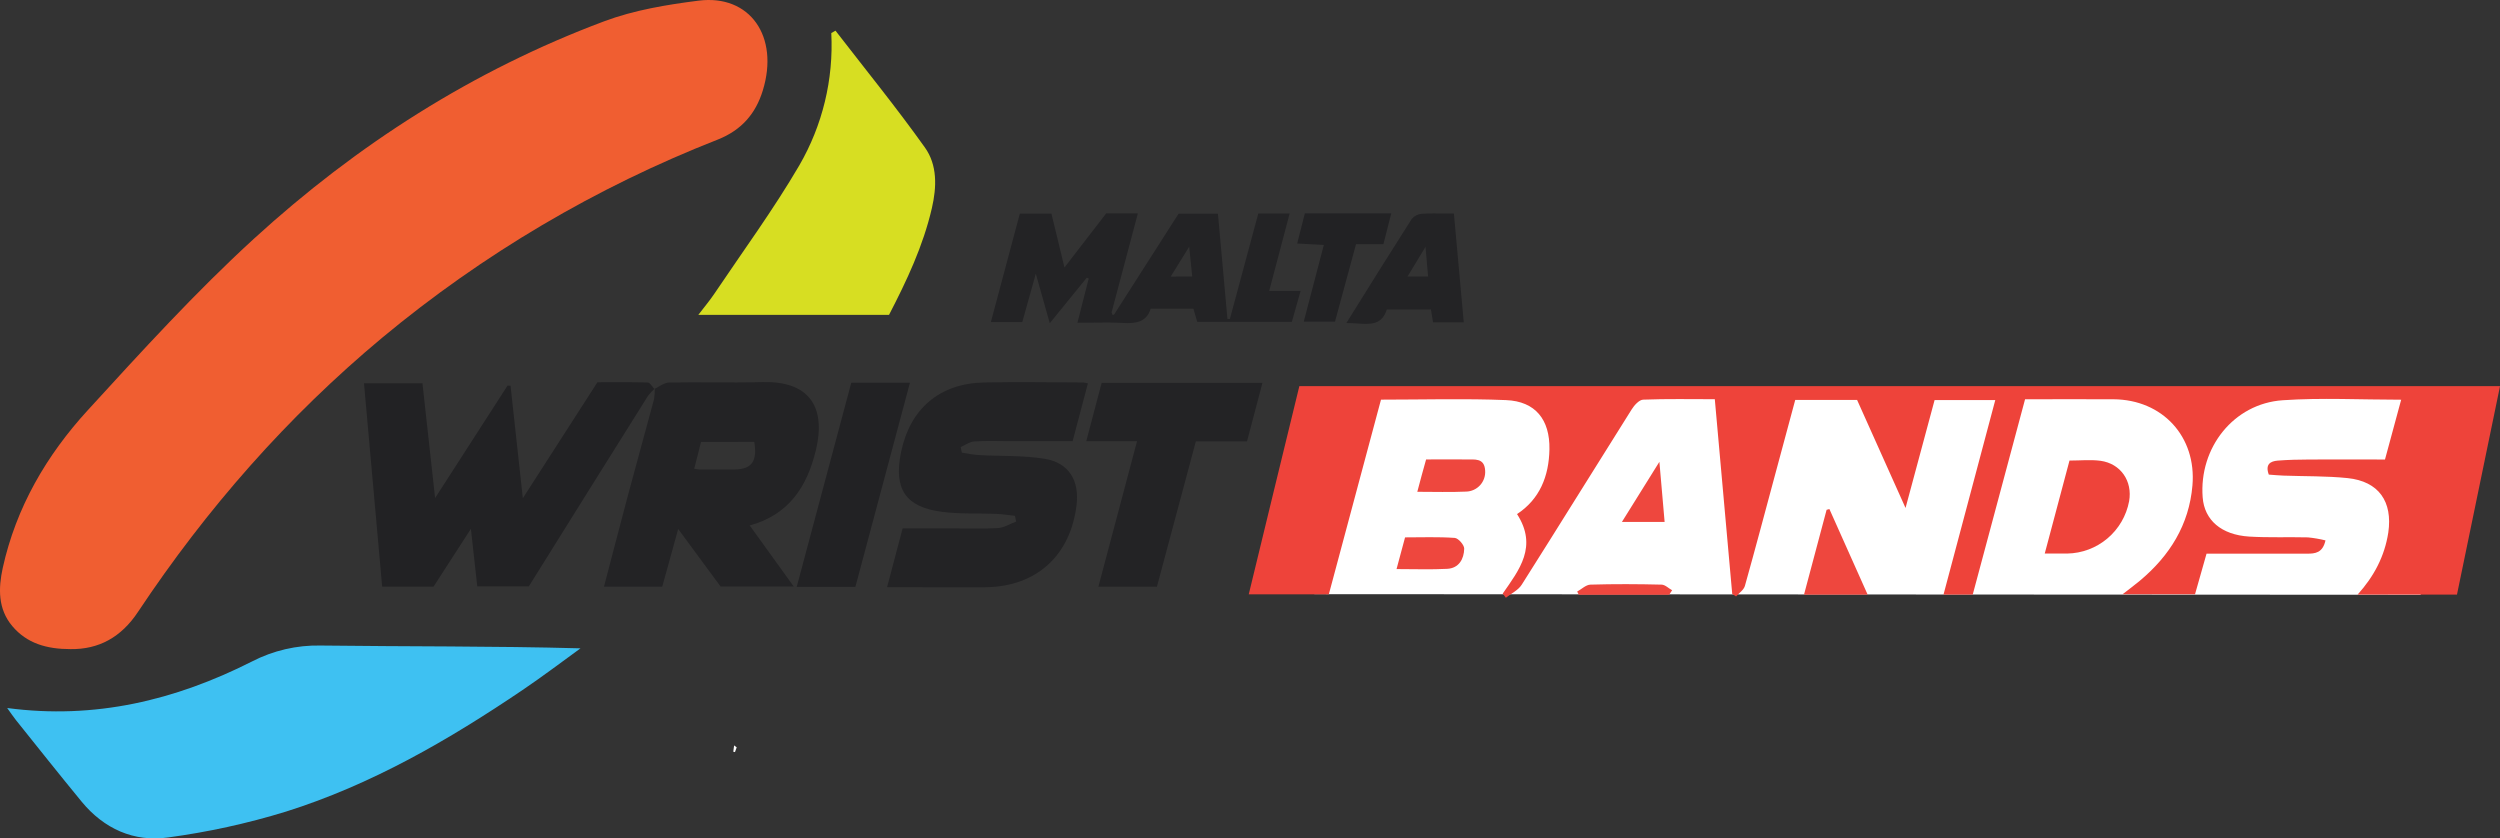 <svg width="164" height="55" viewBox="0 0 164 55" fill="none" xmlns="http://www.w3.org/2000/svg">
<rect x="0" y="0" width="164" height="55" fill="#333333" stroke="none"/>
<g clip-path="url(#clip0_767_346)">
<path d="M86.221 25.477H158.798V39.018L86.221 38.977V25.477Z" fill="white"/>
<path d="M4.629 42.582C3.051 42.582 1.762 42.203 0.808 41.074C-0.147 39.944 -0.109 38.578 0.181 37.252C1.057 33.281 3.055 29.859 5.758 26.91C9.286 23.053 12.809 19.181 16.654 15.664C23.4 9.498 31.036 4.615 39.628 1.399C41.59 0.664 43.733 0.308 45.826 0.043C49.195 -0.383 51.13 2.391 50.041 5.932C49.572 7.463 48.643 8.54 47.078 9.159C39.103 12.284 31.678 16.668 25.084 22.144C18.846 27.339 13.553 33.375 9.061 40.128C7.944 41.823 6.46 42.606 4.629 42.582Z" fill="#F05E31"/>
<path d="M98.578 38.94C99.663 37.38 100.887 35.849 99.518 33.724C101.003 32.748 101.611 31.248 101.643 29.472C101.676 27.529 100.726 26.326 98.8 26.247C96.091 26.135 93.373 26.217 90.593 26.217L87.171 38.987H81.918C83.029 34.416 84.117 29.903 85.237 25.332H164.001C163.053 29.924 162.117 34.456 161.177 39.008H154.656C155.744 37.801 156.432 36.484 156.672 34.938C156.967 32.904 156.05 31.575 153.998 31.363C152.607 31.22 151.195 31.252 149.793 31.2C149.469 31.189 149.143 31.156 148.833 31.134C148.585 30.454 148.939 30.256 149.416 30.216C150.114 30.16 150.816 30.148 151.518 30.144C153.133 30.135 154.747 30.144 156.455 30.144L157.517 26.221C154.865 26.221 152.293 26.081 149.744 26.256C146.525 26.476 144.245 29.378 144.495 32.629C144.607 34.113 145.71 35.085 147.548 35.2C148.831 35.277 150.114 35.221 151.397 35.252C151.786 35.29 152.172 35.356 152.552 35.45C152.368 36.271 151.879 36.322 151.342 36.321H144.749C144.5 37.195 144.255 38.062 143.993 38.984H139.24C139.68 38.64 140.039 38.378 140.378 38.093C142.332 36.458 143.604 34.432 143.824 31.848C144.099 28.642 141.856 26.21 138.637 26.192C136.718 26.182 134.799 26.192 132.844 26.192C131.691 30.495 130.555 34.732 129.411 39.004H127.494C128.63 34.741 129.75 30.53 130.89 26.245H126.909L125.003 33.323L121.825 26.236H117.767C117.338 27.824 116.897 29.463 116.457 31.101C115.797 33.547 115.15 35.997 114.465 38.436C114.39 38.701 114.085 38.899 113.887 39.127L113.634 38.964C113.257 34.739 112.879 30.515 112.491 26.188C110.889 26.188 109.338 26.157 107.791 26.217C107.528 26.228 107.207 26.585 107.033 26.864C104.624 30.689 102.246 34.535 99.826 38.354C99.597 38.721 99.137 38.931 98.785 39.213L98.578 38.94Z" fill="#EE433A"/>
<path d="M0.471 46.445C6.222 47.214 11.508 45.932 16.52 43.398C17.918 42.674 19.474 42.312 21.047 42.347C26.692 42.419 32.341 42.375 38.081 42.531C36.816 43.449 35.574 44.391 34.28 45.265C29.419 48.553 24.355 51.484 18.734 53.249C16.211 54.023 13.628 54.588 11.013 54.939C8.786 55.249 6.821 54.37 5.357 52.59C3.893 50.81 2.481 49.029 1.05 47.243C0.863 47.008 0.698 46.759 0.471 46.445Z" fill="#3EC1F2"/>
<path d="M54.808 2.012C56.774 4.557 58.807 7.057 60.672 9.674C61.495 10.824 61.453 12.26 61.131 13.654C60.557 16.141 59.481 18.415 58.321 20.654H45.81C46.21 20.134 46.544 19.735 46.839 19.302C48.723 16.497 50.73 13.764 52.432 10.853C53.958 8.224 54.688 5.206 54.533 2.168L54.808 2.012Z" fill="#D7DE22"/>
<path d="M42.954 25.49C42.793 25.632 42.645 25.79 42.514 25.96C39.901 30.123 37.293 34.293 34.69 38.468H31.309C31.173 37.25 31.043 36.08 30.891 34.692L28.439 38.486H25.07C24.672 34.044 24.273 29.626 23.877 25.141H27.713C27.977 27.529 28.244 29.97 28.543 32.672L33.296 25.294L33.492 25.305C33.75 27.68 34.011 30.054 34.298 32.684C36.012 30.018 37.597 27.558 39.192 25.075C40.304 25.075 41.402 25.059 42.491 25.093C42.641 25.093 42.782 25.365 42.927 25.512L42.954 25.49Z" fill="#222224"/>
<path d="M58.193 38.518C58.532 37.232 58.855 36.009 59.212 34.661H62.445C63.452 34.661 64.462 34.703 65.464 34.641C65.869 34.615 66.261 34.363 66.659 34.214C66.632 34.09 66.606 33.963 66.578 33.838C66.175 33.794 65.772 33.728 65.367 33.711C64.183 33.663 62.984 33.728 61.815 33.579C59.392 33.272 58.609 32.075 59.112 29.647C59.698 26.813 61.639 25.152 64.546 25.09C66.712 25.044 68.879 25.081 71.047 25.09C71.154 25.102 71.261 25.122 71.366 25.151C71.039 26.385 70.717 27.604 70.365 28.94H66.285C65.492 28.94 64.696 28.905 63.903 28.96C63.6 28.98 63.312 29.204 63.019 29.327C63.045 29.448 63.07 29.57 63.098 29.694C63.464 29.75 63.831 29.832 64.198 29.852C65.653 29.935 67.13 29.863 68.558 30.102C70.128 30.367 70.814 31.535 70.623 33.125C70.224 36.457 67.977 38.494 64.628 38.523C62.504 38.534 60.378 38.518 58.193 38.518Z" fill="#232325"/>
<path d="M75.893 38.491H72.053L74.59 28.941H71.26C71.615 27.591 71.942 26.349 72.268 25.115H82.817C82.473 26.419 82.145 27.661 81.804 28.954H78.448C77.59 32.151 76.747 35.299 75.893 38.491Z" fill="#232325"/>
<path d="M55.843 25.109H59.692L56.113 38.5H52.264C53.466 33.997 54.656 29.552 55.843 25.109Z" fill="#222224"/>
<path d="M134.135 36.313L135.759 30.213C136.466 30.213 137.139 30.142 137.793 30.228C139.118 30.412 139.903 31.561 139.67 32.88C139.491 33.833 138.989 34.695 138.249 35.32C137.51 35.946 136.578 36.296 135.61 36.313H134.135Z" fill="#EE433A"/>
<path d="M85.094 15.974C85.277 15.284 85.429 14.654 85.596 14H91.265L90.75 16.02H88.954L87.577 21.095H85.526C85.957 19.442 86.389 17.804 86.844 16.068L85.094 15.974Z" fill="#222224"/>
<path d="M122.519 39.011H118.342C118.848 37.114 119.337 35.279 119.825 33.444L120.008 33.393C120.833 35.226 121.65 37.059 122.519 39.011Z" fill="#EE473E"/>
<path d="M91.613 37.331C91.819 36.572 91.98 35.961 92.172 35.252C93.261 35.252 94.35 35.209 95.431 35.287C95.665 35.303 96.058 35.751 96.052 35.994C96.036 36.673 95.704 37.279 94.929 37.316C93.871 37.371 92.819 37.331 91.613 37.331Z" fill="#EE473E"/>
<path d="M93.552 30.14C94.509 30.14 95.357 30.126 96.206 30.14C96.728 30.153 97.373 30.023 97.425 30.855C97.439 31.03 97.418 31.207 97.362 31.374C97.306 31.541 97.216 31.694 97.099 31.825C96.981 31.955 96.838 32.06 96.678 32.133C96.518 32.206 96.345 32.246 96.169 32.249C95.143 32.297 94.115 32.262 92.975 32.262C93.165 31.538 93.343 30.879 93.552 30.14Z" fill="#EE473E"/>
<path d="M106.398 34.238C107.209 32.941 107.954 31.742 108.856 30.295C108.984 31.764 109.089 32.971 109.199 34.238H106.398Z" fill="#EE473E"/>
<path d="M109.497 39.017H103.57L103.463 38.806C103.753 38.648 104.039 38.359 104.334 38.352C105.886 38.306 107.45 38.313 108.996 38.352C109.231 38.352 109.46 38.596 109.691 38.719L109.497 39.017Z" fill="#EE473E"/>
<path d="M42.954 25.504C42.947 25.508 42.94 25.511 42.934 25.514L42.954 25.49C42.954 25.495 42.954 25.5 42.954 25.504Z" fill="#232325"/>
<path fill-rule="evenodd" clip-rule="evenodd" d="M42.953 25.504C42.958 25.736 42.94 25.969 42.902 26.198C42.62 27.25 42.334 28.3 42.047 29.349C41.76 30.399 41.473 31.448 41.192 32.5C40.857 33.75 40.53 35.005 40.2 36.27C40.009 37.004 39.816 37.742 39.621 38.484H43.443C43.565 38.038 43.688 37.598 43.813 37.152C44.032 36.367 44.255 35.568 44.489 34.702C45.176 35.638 45.809 36.494 46.414 37.314C46.705 37.708 46.99 38.093 47.271 38.475H52.069L49.181 34.471C51.743 33.767 52.933 31.938 53.51 29.58C54.25 26.557 52.956 24.986 50.013 25.065C48.915 25.095 47.816 25.09 46.718 25.085C45.771 25.081 44.824 25.077 43.879 25.095C43.66 25.1 43.445 25.226 43.229 25.352C43.137 25.406 43.045 25.459 42.953 25.504ZM48.164 30.798C49.3 30.787 49.692 30.293 49.483 28.988L45.988 28.99L45.541 30.748C45.653 30.771 45.766 30.788 45.88 30.798H48.164Z" fill="#232325"/>
<path fill-rule="evenodd" clip-rule="evenodd" d="M77.314 14.02L73.086 20.632C72.979 20.698 72.966 20.639 72.953 20.579C72.946 20.547 72.939 20.515 72.918 20.502C73.197 19.449 73.477 18.396 73.757 17.339C74.052 16.233 74.347 15.121 74.644 14H72.564L69.829 17.548C69.641 16.763 69.464 16.035 69.293 15.327C69.185 14.883 69.079 14.447 68.973 14.011H66.902L66.813 14.345C66.209 16.607 65.61 18.852 65 21.128H67.062L67.949 17.954C68.087 18.445 68.214 18.894 68.336 19.326C68.516 19.965 68.686 20.565 68.865 21.203L71.294 18.215L71.42 18.272C71.314 18.687 71.208 19.102 71.1 19.523C70.963 20.059 70.824 20.606 70.678 21.174C71 21.174 71.315 21.17 71.625 21.166C72.319 21.156 72.987 21.148 73.653 21.187C74.497 21.236 75.209 21.141 75.485 20.252H78.288L78.539 21.115H84.745C84.917 20.502 85.104 19.844 85.32 19.084H83.26L84.6 14.009H82.543C82.043 15.868 81.547 17.707 81.052 19.547L80.681 20.922H80.52C80.313 18.63 80.106 16.338 79.897 14.02H77.314ZM78.011 16.184L76.799 18.143L78.21 18.142C78.163 17.684 78.119 17.252 78.066 16.727C78.049 16.557 78.03 16.377 78.011 16.184Z" fill="#232325"/>
<path d="M48.327 49.026L48.214 49.337L48.103 49.313L48.158 48.899L48.327 49.026Z" fill="#FEFEFE"/>
<path fill-rule="evenodd" clip-rule="evenodd" d="M88.682 20.613C88.562 20.806 88.442 20.999 88.32 21.193C88.561 21.189 88.801 21.206 89.034 21.221C89.894 21.28 90.65 21.332 90.976 20.303H93.87L94.007 21.144H96.023C95.803 18.725 95.591 16.378 95.376 14.008C95.157 14.008 94.945 14.006 94.739 14.004C94.224 13.999 93.746 13.993 93.269 14.025C93.143 14.034 93.019 14.068 92.907 14.125C92.794 14.182 92.694 14.262 92.613 14.359C91.311 16.394 90.035 18.442 88.682 20.613ZM93.627 17.497C93.594 17.114 93.558 16.709 93.513 16.192L92.336 18.139H93.683C93.664 17.921 93.646 17.712 93.627 17.497Z" fill="#232325"/>
</g>
<defs>
<clipPath id="clip0_767_346">
<rect width="164" height="55" fill="white"/>
</clipPath>
</defs>
</svg>

